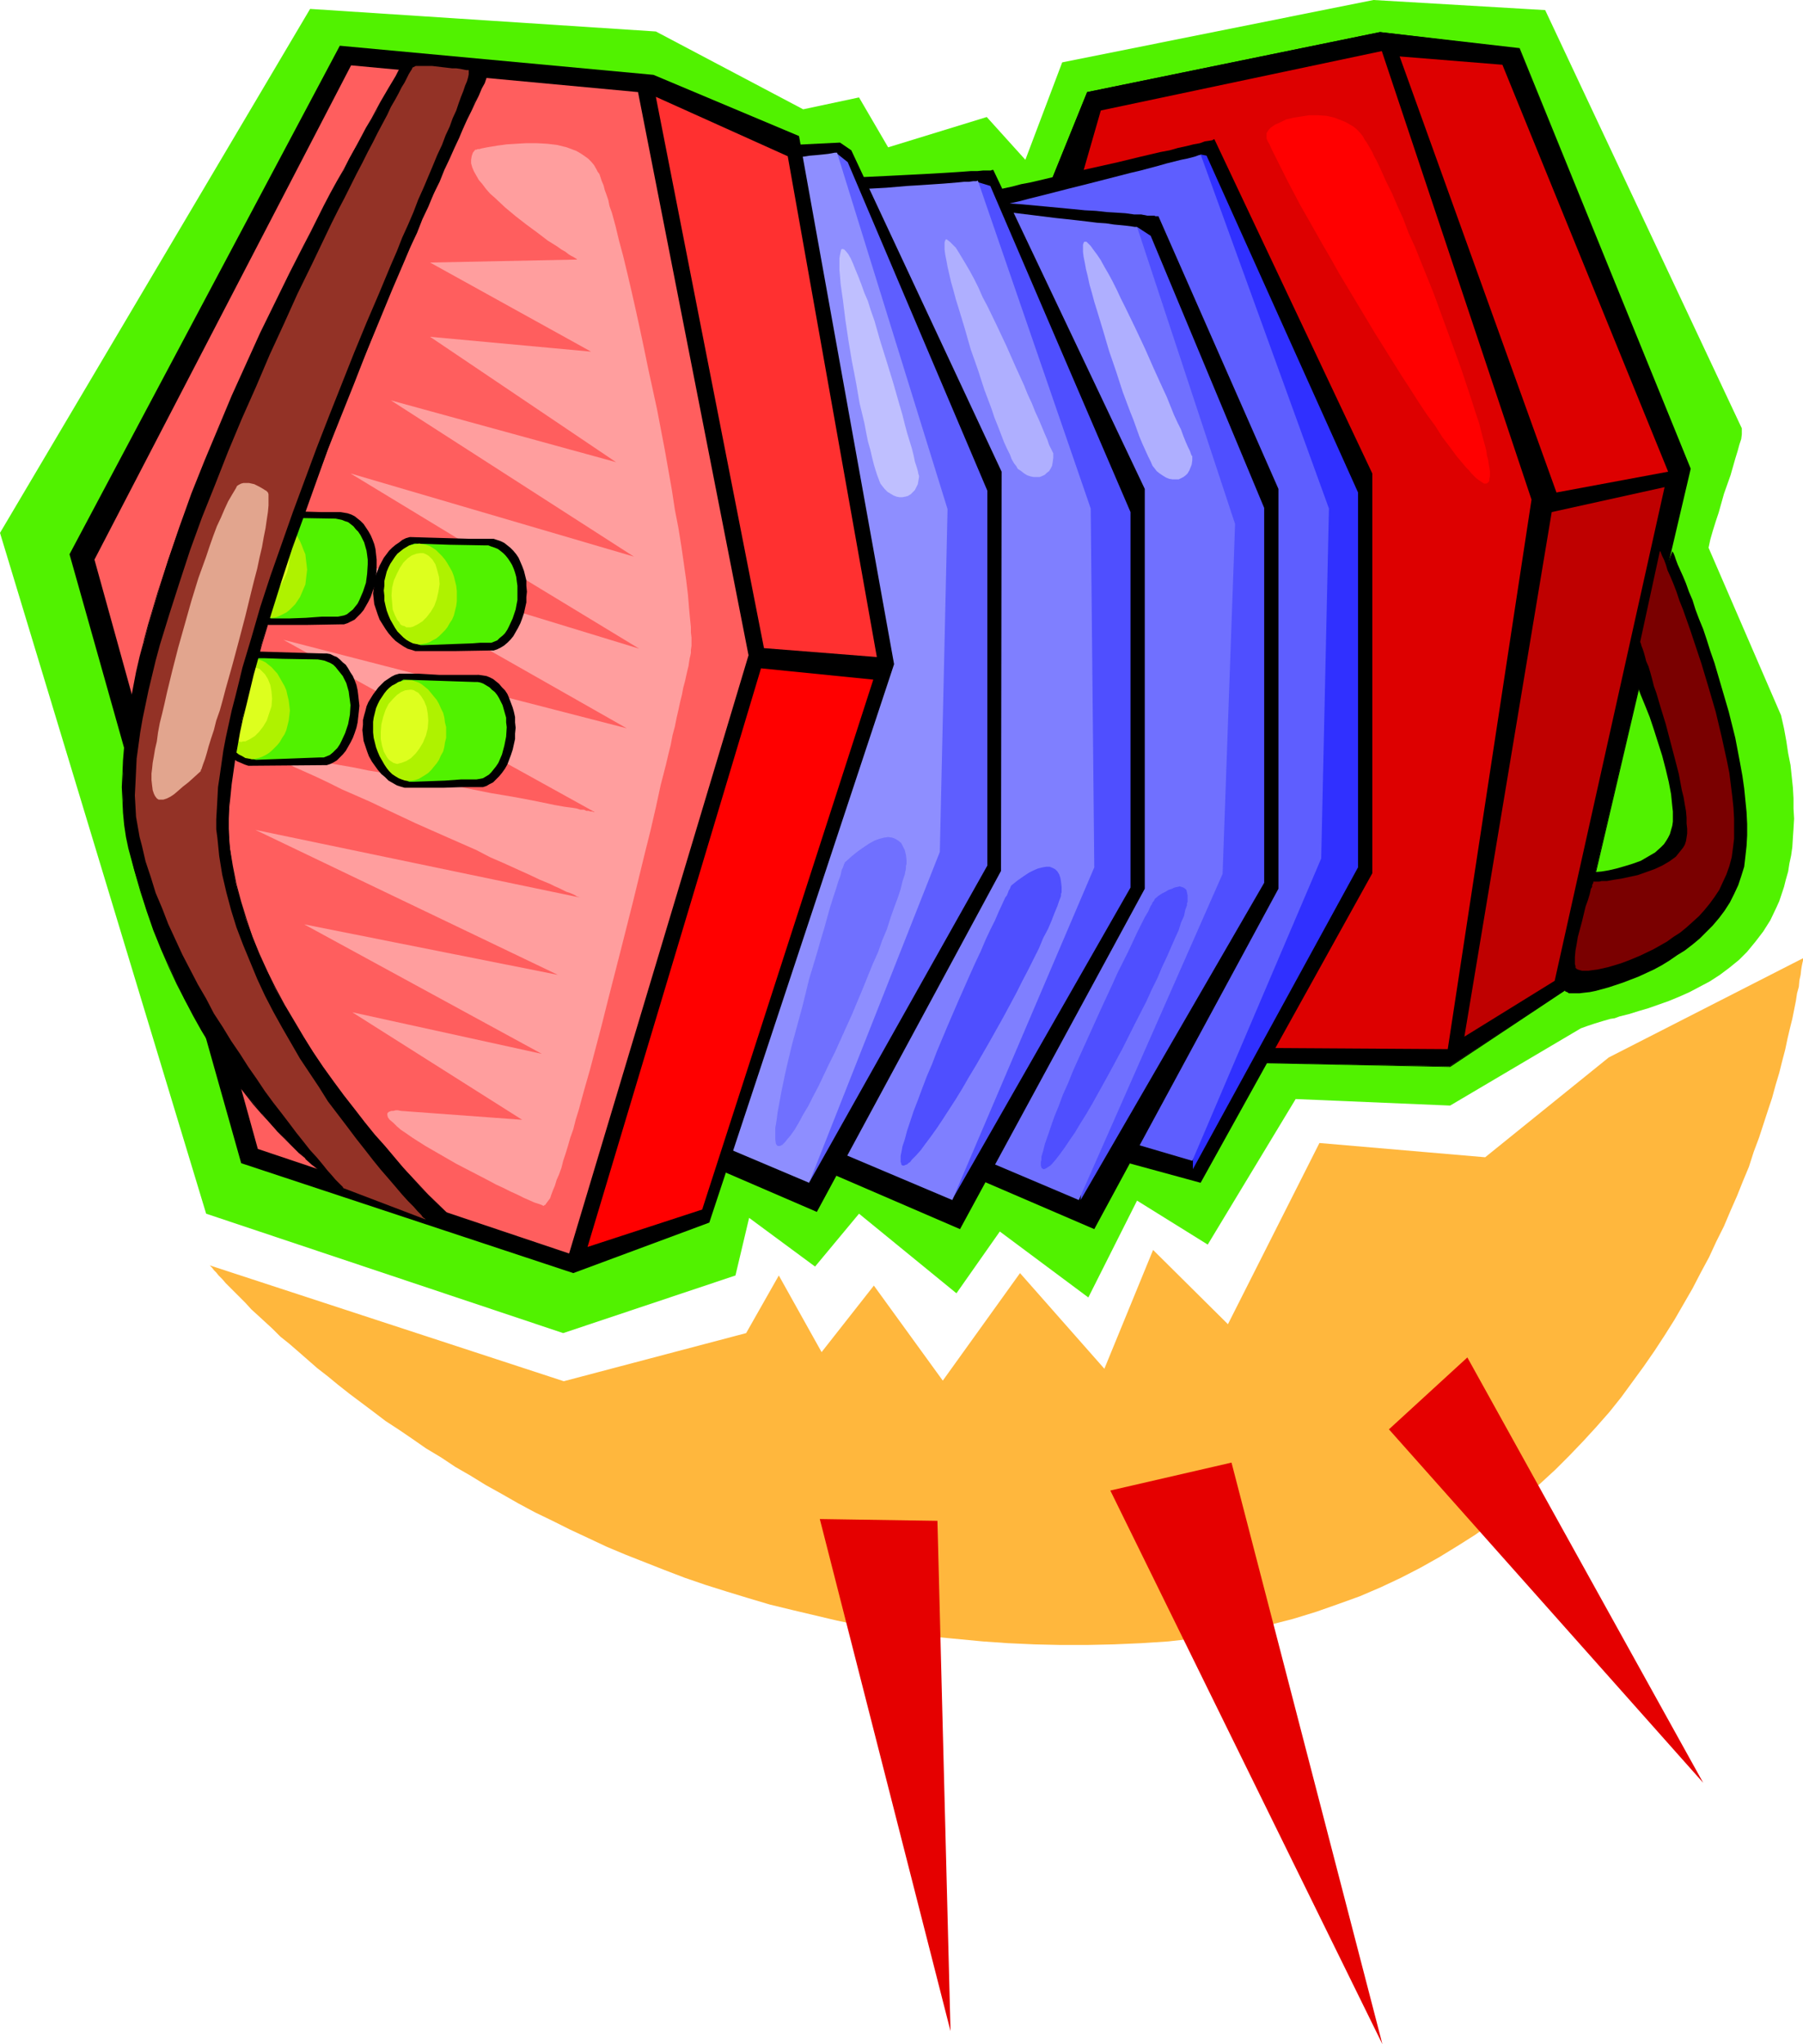 <?xml version="1.0" encoding="UTF-8" standalone="no"?>
<svg
   version="1.0"
   width="129.766mm"
   height="147.117mm"
   id="svg56"
   sodipodi:docname="Accordion 4.wmf"
   xmlns:inkscape="http://www.inkscape.org/namespaces/inkscape"
   xmlns:sodipodi="http://sodipodi.sourceforge.net/DTD/sodipodi-0.dtd"
   xmlns="http://www.w3.org/2000/svg"
   xmlns:svg="http://www.w3.org/2000/svg">
  <sodipodi:namedview
     id="namedview56"
     pagecolor="#ffffff"
     bordercolor="#000000"
     borderopacity="0.25"
     inkscape:showpageshadow="2"
     inkscape:pageopacity="0.0"
     inkscape:pagecheckerboard="0"
     inkscape:deskcolor="#d1d1d1"
     inkscape:document-units="mm" />
  <defs
     id="defs1">
    <pattern
       id="WMFhbasepattern"
       patternUnits="userSpaceOnUse"
       width="6"
       height="6"
       x="0"
       y="0" />
  </defs>
  <path
     style="fill:#51f200;fill-opacity:1;fill-rule:evenodd;stroke:none"
     d="M 84.355,2.424 0,144.947 56.075,330.13 l 97.121,32.48 46.864,-15.674 3.717,-15.674 17.938,13.25 11.958,-14.382 26.502,21.653 11.797,-16.805 24.078,17.937 13.251,-26.339 19.23,11.958 23.917,-39.59 42.016,1.778 35.552,-21.007 1.778,-0.646 1.939,-0.646 2.101,-0.646 2.262,-0.646 1.131,-0.162 1.293,-0.485 2.586,-0.646 2.586,-0.808 2.747,-0.808 2.747,-0.97 2.747,-0.97 2.747,-1.131 2.909,-1.293 2.747,-1.454 2.747,-1.454 2.747,-1.777 2.586,-1.939 2.586,-2.101 2.262,-2.262 2.262,-2.747 2.101,-2.747 1.939,-3.07 1.616,-3.393 0.808,-1.778 0.646,-1.939 0.646,-1.939 0.485,-1.939 0.646,-2.262 0.323,-2.101 0.485,-2.262 0.323,-2.262 0.162,-2.585 0.162,-2.424 0.162,-2.747 -0.162,-2.747 v -2.747 l -0.162,-2.909 -0.323,-3.07 -0.323,-3.07 -0.646,-3.232 -0.485,-3.232 -0.646,-3.555 -0.808,-3.555 -19.715,-45.569 0.485,-2.262 0.646,-2.262 0.808,-2.585 0.808,-2.424 1.454,-5.171 1.778,-5.009 0.646,-2.262 0.646,-2.262 0.646,-2.101 0.485,-1.778 0.485,-1.454 0.162,-1.293 v -0.485 -0.485 -0.323 -0.323 L 420.321,2.747 373.619,0 288.94,16.967 278.921,43.468 268.417,31.833 241.592,40.074 233.673,26.501 218.483,29.733 178.406,8.564 Z"
     id="path1" />
  <path
     style="fill:#000000;fill-opacity:1;fill-rule:evenodd;stroke:none"
     d="m 413.211,13.25 46.541,114.245 -33.128,141.23 -32.32,21.33 -88.072,-1.778 L 241.753,158.52 295.728,25.047 375.396,8.726 Z"
     id="path2" />
  <path
     style="fill:#000000;fill-opacity:1;fill-rule:evenodd;stroke:none"
     d="m 413.211,13.412 v 0 l 46.379,114.083 v 0 l -32.966,141.23 v -0.162 l -32.32,21.492 v 0 l -88.072,-1.939 v 0.162 L 241.915,158.359 v 0.162 L 295.889,25.208 h -0.162 l 79.669,-16.321 37.814,4.525 0.162,-0.323 -37.976,-4.363 -79.669,16.321 -54.136,133.474 64.478,129.919 88.395,1.778 32.32,-21.492 33.128,-141.23 -46.541,-114.406 z"
     id="path3" />
  <path
     style="fill:#dd0000;fill-opacity:1;fill-rule:evenodd;stroke:none"
     d="M 299.444,30.056 262.761,157.551 315.766,284.884 393.819,285.369 416.604,135.898 375.881,13.897 Z"
     id="path4" />
  <path
     style="fill:#000000;fill-opacity:1;fill-rule:evenodd;stroke:none"
     d="m 330.31,37.812 42.986,90.976 v 108.75 l -46.702,84.189 -62.701,-17.129 1.131,-251.435 v 0 l 0.162,-0.162 h 0.323 l 0.323,-0.162 0.808,-0.162 1.131,-0.162 1.616,-0.485 1.778,-0.323 1.939,-0.485 2.262,-0.485 2.424,-0.646 2.586,-0.485 2.747,-0.646 2.747,-0.646 5.979,-1.454 12.282,-2.747 5.979,-1.454 2.747,-0.646 2.747,-0.646 2.586,-0.485 2.262,-0.646 2.262,-0.485 1.939,-0.485 1.778,-0.323 1.293,-0.485 1.131,-0.162 0.97,-0.162 0.162,-0.162 h 0.162 z"
     id="path5" />
  <path
     style="fill:#3030ff;fill-opacity:1;fill-rule:evenodd;stroke:none"
     d="m 324.492,318.01 44.925,-82.088 V 133.959 l -41.208,-91.622 -1.616,-0.323 z"
     id="path6" />
  <path
     style="fill:#5e5eff;fill-opacity:1;fill-rule:evenodd;stroke:none"
     d="m 326.593,42.014 34.906,96.308 -2.101,95.177 -35.067,82.25 -67.064,-19.714 7.918,-238.185 v 0 l 0.162,-0.162 0.485,-0.162 0.808,-0.162 1.131,-0.323 1.454,-0.323 1.616,-0.485 1.939,-0.323 2.101,-0.646 2.262,-0.485 2.424,-0.646 2.586,-0.646 2.586,-0.646 5.656,-1.454 5.818,-1.454 5.656,-1.454 5.656,-1.454 2.747,-0.646 2.424,-0.646 2.424,-0.646 2.262,-0.646 1.939,-0.485 1.939,-0.485 1.616,-0.323 1.293,-0.323 1.131,-0.323 0.808,-0.323 h 0.323 z"
     id="path7" />
  <path
     style="fill:#000000;fill-opacity:1;fill-rule:evenodd;stroke:none"
     d="m 315.12,58.819 32.643,74.17 v 108.75 l -50.096,92.591 -59.307,-25.531 2.101,-256.444 v 0.162 h 0.162 0.323 0.323 0.485 0.646 l 1.293,0.162 1.778,0.162 1.939,0.162 2.424,0.162 2.424,0.323 2.747,0.162 2.909,0.323 3.232,0.162 3.232,0.323 6.787,0.646 6.949,0.485 6.949,0.646 6.787,0.646 3.232,0.323 3.07,0.162 2.909,0.323 2.747,0.162 2.424,0.162 2.262,0.323 h 1.939 l 1.616,0.323 h 1.293 0.646 l 0.323,0.162 h 0.323 0.323 z"
     id="path8" />
  <path
     style="fill:#4f4fff;fill-opacity:1;fill-rule:evenodd;stroke:none"
     d="m 293.95,326.413 49.934,-86.289 V 138.16 l -30.866,-74.008 -3.717,-2.424 z"
     id="path9" />
  <path
     style="fill:#7070ff;fill-opacity:1;fill-rule:evenodd;stroke:none"
     d="m 309.302,61.728 26.664,80.795 -3.394,95.177 -39.107,88.713 -61.731,-26.178 6.464,-246.587 h 0.162 0.323 0.323 l 0.97,0.162 1.293,0.162 1.616,0.162 1.939,0.323 2.262,0.162 2.262,0.323 2.586,0.323 2.909,0.323 2.909,0.323 3.07,0.323 6.464,0.646 6.787,0.808 6.626,0.808 6.464,0.808 3.07,0.323 2.909,0.323 2.747,0.323 2.586,0.323 2.424,0.162 2.101,0.323 1.778,0.162 1.616,0.162 1.293,0.162 0.97,0.162 h 0.323 0.162 z"
     id="path10" />
  <path
     style="fill:#000000;fill-opacity:1;fill-rule:evenodd;stroke:none"
     d="m 270.195,46.215 41.208,86.774 v 108.75 l -50.258,92.591 -59.146,-25.531 -2.909,-258.707 h 0.485 l 0.323,-0.162 h 0.97 l 1.293,-0.162 h 1.616 1.939 l 2.101,-0.162 2.424,-0.162 2.747,-0.162 2.747,-0.162 3.07,-0.162 3.07,-0.162 6.464,-0.323 6.626,-0.323 6.787,-0.323 6.302,-0.323 3.232,-0.162 2.909,-0.162 2.747,-0.162 2.586,-0.162 2.424,-0.162 2.101,-0.162 h 1.778 l 1.616,-0.162 h 1.293 0.808 l 0.323,-0.162 z"
     id="path11" />
  <path
     style="fill:#4f4fff;fill-opacity:1;fill-rule:evenodd;stroke:none"
     d="m 259.045,326.251 48.48,-84.835 V 139.291 L 269.387,50.578 265.67,49.447 Z"
     id="path12" />
  <path
     style="fill:#7f7fff;fill-opacity:1;fill-rule:evenodd;stroke:none"
     d="m 265.993,49.124 30.704,89.198 0.97,97.601 -38.622,90.491 -61.893,-26.178 6.626,-246.587 h 0.162 l 0.485,-0.162 h 0.808 1.131 l 1.454,-0.162 1.778,-0.162 h 1.939 l 2.101,-0.323 h 2.262 l 2.424,-0.323 2.747,-0.162 2.586,-0.162 5.656,-0.323 5.979,-0.485 5.818,-0.323 5.656,-0.485 2.747,-0.162 2.424,-0.162 2.424,-0.162 2.424,-0.162 1.939,-0.162 1.939,-0.162 1.616,-0.162 h 1.293 l 1.131,-0.162 h 0.808 z"
     id="path13" />
  <path
     style="fill:#000000;fill-opacity:1;fill-rule:evenodd;stroke:none"
     d="m 231.573,40.882 40.885,87.421 -0.162,108.589 -50.096,92.753 -59.146,-25.531 -3.555,-261.938 69.003,-3.393 z"
     id="path14" />
  <path
     style="fill:#5e5eff;fill-opacity:1;fill-rule:evenodd;stroke:none"
     d="M 220.261,321.404 268.579,235.438 V 133.474 l -37.976,-89.36 -3.232,-2.585 z"
     id="path15" />
  <path
     style="fill:#8e8eff;fill-opacity:1;fill-rule:evenodd;stroke:none"
     d="m 227.694,41.529 30.058,96.954 -2.101,93.238 -35.552,90.006 -61.893,-26.178 6.464,-246.587 h 0.323 l 0.485,-0.162 0.808,-0.162 h 1.131 l 1.454,-0.323 1.778,-0.162 1.939,-0.162 2.101,-0.323 2.262,-0.162 2.586,-0.323 2.586,-0.323 2.747,-0.323 5.818,-0.646 5.818,-0.646 5.979,-0.808 5.656,-0.646 2.747,-0.323 2.586,-0.323 2.424,-0.323 2.262,-0.162 2.101,-0.323 1.939,-0.162 1.616,-0.162 1.454,-0.162 0.97,-0.162 0.808,-0.162 h 0.485 z"
     id="path16" />
  <path
     style="fill:#000000;fill-opacity:1;fill-rule:evenodd;stroke:none"
     d="M 217.352,37.004 243.208,180.658 192.95,332.553 155.944,346.289 65.61,316.394 18.907,150.764 92.435,12.442 177.76,20.36 Z"
     id="path17" />
  <path
     style="fill:#ff5e5e;fill-opacity:1;fill-rule:evenodd;stroke:none"
     d="M 95.505,17.775 25.694,152.218 70.134,312.516 154.813,340.956 203.616,178.234 173.558,25.047 Z"
     id="path18" />
  <path
     style="fill:#ff3030;fill-opacity:1;fill-rule:evenodd;stroke:none"
     d="M 178.406,26.339 207.817,176.295 238.521,178.719 214.281,42.498 Z"
     id="path19" />
  <path
     style="fill:#dd0000;fill-opacity:1;fill-rule:evenodd;stroke:none"
     d="M 380.729,15.351 423.392,133.959 453.772,128.303 408.686,17.613 Z"
     id="path20" />
  <path
     style="fill:#ff0000;fill-opacity:1;fill-rule:evenodd;stroke:none"
     d="m 207.009,181.789 -47.187,157.389 31.189,-10.18 46.541,-144.139 z"
     id="path21" />
  <path
     style="fill:#bf0000;fill-opacity:1;fill-rule:evenodd;stroke:none"
     d="m 422.099,139.291 -23.755,142.685 24.563,-15.19 29.896,-134.282 z"
     id="path22" />
  <path
     style="fill:#ff9e9e;fill-opacity:1;fill-rule:evenodd;stroke:none"
     d="m 129.28,40.721 v 0 h 0.323 l 0.323,-0.162 h 0.485 l 0.485,-0.162 0.808,-0.162 0.808,-0.162 0.97,-0.162 1.939,-0.323 2.424,-0.323 2.586,-0.162 2.747,-0.162 h 2.747 l 2.909,0.162 2.747,0.323 2.586,0.646 1.293,0.485 1.293,0.485 1.131,0.646 0.97,0.646 1.131,0.808 0.808,0.808 0.808,0.97 0.646,1.131 0.323,0.646 0.485,0.646 0.323,0.97 0.323,0.97 0.485,1.131 0.323,1.293 0.485,1.293 0.485,1.454 0.323,1.616 0.646,1.777 0.485,1.777 0.485,1.777 0.97,4.04 1.131,4.201 1.131,4.686 1.131,4.848 1.131,5.009 1.131,5.171 1.131,5.332 1.131,5.494 2.424,11.15 2.101,10.988 0.97,5.494 0.97,5.494 0.808,5.332 0.97,5.009 0.808,5.009 0.646,4.525 0.646,4.525 0.485,4.04 0.162,1.939 0.162,1.939 0.162,1.777 0.162,1.616 0.162,1.616 v 1.454 l 0.162,1.293 v 2.262 l -0.162,1.131 v 0.808 l -0.162,0.808 -0.162,0.646 -0.162,0.97 -0.162,1.131 -0.323,1.293 -0.323,1.454 -0.323,1.454 -0.485,1.778 -0.323,1.777 -0.485,1.939 -0.485,2.262 -0.485,2.101 -0.485,2.424 -0.646,2.424 -0.485,2.585 -0.646,2.585 -0.646,2.747 -1.454,5.656 -1.293,5.979 -1.454,6.302 -1.616,6.464 -1.616,6.625 -1.616,6.625 -3.394,13.412 -3.394,13.25 -1.616,6.464 -1.616,6.14 -1.616,6.14 -1.616,5.656 -1.454,5.332 -0.808,2.585 -0.646,2.585 -0.808,2.262 -0.646,2.262 -0.646,2.101 -0.646,1.939 -0.485,1.939 -0.646,1.778 -0.646,1.454 -0.485,1.616 -0.485,1.131 -0.485,1.293 -0.323,0.97 -0.485,0.646 -0.485,0.646 -0.323,0.485 -0.323,0.162 -0.162,0.162 -0.646,-0.323 -0.97,-0.323 -0.97,-0.323 -1.454,-0.646 -1.454,-0.646 -1.616,-0.808 -1.778,-0.808 -1.939,-0.97 -2.101,-0.97 -2.101,-1.131 -4.363,-2.262 -4.363,-2.262 -4.202,-2.424 -4.202,-2.424 -1.778,-1.131 -1.778,-1.131 -1.616,-1.131 -1.454,-0.97 -1.131,-0.97 -0.97,-0.97 -0.97,-0.808 -0.485,-0.646 -0.162,-0.646 v -0.485 l 0.323,-0.323 0.323,-0.162 0.485,-0.162 h 0.485 l 0.646,-0.162 h 0.646 l 0.808,0.162 32.966,2.424 -46.218,-29.248 51.55,11.311 -64.64,-35.227 69.003,13.735 -82.254,-39.428 88.395,18.421 v 0 h -0.162 l -0.323,-0.162 -0.485,-0.162 -0.485,-0.323 -0.646,-0.323 -0.808,-0.323 -0.97,-0.323 -0.97,-0.485 -0.97,-0.485 -1.131,-0.485 -1.293,-0.646 -2.747,-1.131 -3.07,-1.454 -3.232,-1.454 -3.555,-1.616 -3.717,-1.616 -3.717,-1.939 -4.04,-1.778 -4.04,-1.777 -8.403,-3.717 -8.242,-3.878 -4.04,-1.939 -4.04,-1.778 -3.717,-1.616 -3.555,-1.778 -3.394,-1.616 -3.232,-1.454 -2.909,-1.293 -1.293,-0.646 -1.293,-0.485 -1.131,-0.646 -1.131,-0.485 -0.97,-0.485 -0.97,-0.323 -0.646,-0.485 -0.808,-0.323 -0.485,-0.323 -0.485,-0.162 -0.323,-0.162 -0.162,-0.162 h -0.162 v 0 h 0.323 l 0.323,0.162 h 0.323 l 0.485,0.162 1.454,0.162 0.808,0.162 0.97,0.162 1.131,0.162 1.131,0.323 2.586,0.485 2.747,0.485 3.07,0.646 3.394,0.646 3.717,0.646 3.717,0.646 3.878,0.808 4.04,0.646 4.202,0.808 8.403,1.616 8.565,1.454 4.04,0.808 4.04,0.808 3.878,0.646 3.717,0.646 3.394,0.646 3.232,0.646 3.07,0.646 2.747,0.485 2.424,0.323 0.97,0.162 0.97,0.323 h 0.97 l 0.646,0.323 h 0.646 l 0.485,0.162 h 0.485 l 0.323,0.162 h 0.162 0.162 l -84.678,-46.861 93.405,24.077 -86.456,-49.124 89.849,27.47 -78.538,-47.669 77.083,22.623 -66.094,-42.498 61.246,16.805 -50.581,-34.096 43.794,4.04 -43.794,-24.239 39.915,-0.808 v -0.162 l -0.323,-0.162 -0.485,-0.323 -0.646,-0.323 -0.808,-0.485 -0.808,-0.646 -1.131,-0.646 -1.131,-0.808 -1.293,-0.808 -1.293,-0.808 -2.747,-2.101 -3.07,-2.262 -2.909,-2.262 -2.909,-2.424 -2.747,-2.585 -1.293,-1.131 -1.131,-1.293 -0.97,-1.293 -0.97,-1.131 -0.646,-1.131 -0.646,-1.131 -0.485,-1.131 -0.323,-1.131 v -0.97 l 0.162,-0.97 0.323,-0.97 z"
     id="path23" />
  <path
     style="fill:#7070ff;fill-opacity:1;fill-rule:evenodd;stroke:none"
     d="m 229.957,234.468 h -0.162 v 0.323 l -0.162,0.162 -0.162,0.485 -0.162,0.485 -0.323,0.646 -0.162,0.646 -0.162,0.808 -0.646,1.778 -0.646,2.101 -0.808,2.424 -0.808,2.585 -0.808,2.909 -0.808,2.909 -0.97,3.232 -0.97,3.393 -2.101,6.948 -1.778,7.272 -1.939,7.11 -0.97,3.555 -0.808,3.393 -0.808,3.393 -0.646,3.07 -0.646,3.07 -0.485,2.747 -0.485,2.585 -0.323,2.424 -0.323,1.939 v 1.778 0.646 0.646 l 0.162,1.131 0.162,0.323 0.162,0.162 0.162,0.162 h 0.323 0.323 l 0.323,-0.162 0.323,-0.162 0.485,-0.485 0.323,-0.323 0.485,-0.646 0.97,-1.131 1.131,-1.616 1.131,-1.939 1.131,-2.101 1.454,-2.424 1.293,-2.585 1.454,-2.747 1.454,-3.07 1.454,-3.07 1.616,-3.232 1.454,-3.232 3.07,-6.787 2.909,-6.948 2.747,-6.787 1.454,-3.232 1.131,-3.232 1.293,-3.07 0.97,-3.07 0.97,-2.747 0.97,-2.585 0.808,-2.424 0.485,-2.101 0.646,-1.939 0.323,-1.616 v -0.646 l 0.162,-0.646 v -0.485 -0.485 l -0.162,-1.454 -0.323,-1.293 -0.485,-0.97 -0.485,-0.97 -0.808,-0.646 -0.808,-0.485 -0.808,-0.323 -1.131,-0.162 -1.131,0.162 -1.293,0.323 -1.293,0.485 -1.454,0.808 -1.454,0.97 -1.616,1.131 -1.616,1.293 z"
     id="path24" />
  <path
     style="fill:#4f4fff;fill-opacity:1;fill-rule:evenodd;stroke:none"
     d="m 275.204,240.77 v 0 l -0.162,0.162 -0.162,0.323 -0.162,0.485 -0.323,0.485 -0.162,0.485 -0.323,0.808 -0.485,0.646 -0.808,1.777 -0.97,2.101 -0.97,2.262 -1.293,2.585 -1.293,2.747 -1.293,3.07 -1.454,3.07 -1.454,3.232 -3.07,6.948 -3.07,7.11 -2.909,6.948 -1.293,3.393 -1.454,3.393 -1.293,3.393 -1.131,3.07 -1.131,2.909 -0.97,2.909 -0.808,2.424 -0.646,2.424 -0.646,1.939 -0.162,0.97 -0.162,0.808 -0.162,0.808 v 0.646 0.97 l 0.162,0.323 v 0.323 l 0.323,0.323 h 0.162 0.323 l 0.323,-0.162 0.485,-0.162 0.323,-0.323 0.485,-0.323 0.485,-0.646 1.131,-1.131 1.293,-1.454 1.293,-1.777 1.454,-1.939 1.616,-2.262 1.616,-2.424 1.778,-2.747 1.778,-2.747 1.778,-2.909 1.778,-3.07 1.939,-3.232 3.717,-6.464 3.717,-6.625 3.555,-6.625 1.616,-3.232 1.616,-3.07 1.454,-2.909 1.454,-2.909 1.131,-2.747 1.293,-2.424 0.97,-2.262 0.808,-2.101 0.808,-1.939 0.485,-1.454 0.323,-0.808 0.162,-0.485 v -0.485 l 0.162,-0.485 v -1.454 l -0.162,-1.454 -0.162,-0.97 -0.323,-0.97 -0.485,-0.808 -0.646,-0.646 -0.646,-0.323 -0.808,-0.323 h -0.97 l -0.97,0.162 -1.293,0.323 -1.131,0.485 -1.293,0.646 -1.454,0.97 -1.616,1.131 z"
     id="path25" />
  <path
     style="fill:#4f4fff;fill-opacity:1;fill-rule:evenodd;stroke:none"
     d="m 314.15,244.487 v 0 l -0.162,0.323 -0.162,0.323 -0.323,0.323 -0.162,0.485 -0.323,0.485 -0.323,0.646 -0.323,0.808 -0.97,1.616 -0.97,1.939 -1.131,2.262 -1.131,2.424 -1.293,2.747 -1.454,2.909 -1.454,2.909 -1.454,3.232 -3.07,6.625 -3.07,6.787 -3.07,6.787 -1.454,3.232 -1.293,3.232 -1.454,3.232 -1.131,3.07 -1.131,2.747 -0.97,2.747 -0.808,2.424 -0.808,2.262 -0.485,1.939 -0.485,1.616 v 0.808 l -0.162,0.646 v 0.485 0.485 l 0.162,0.485 v 0.162 l 0.323,0.162 0.162,0.162 h 0.323 l 0.323,-0.162 0.323,-0.162 0.485,-0.323 0.485,-0.323 0.485,-0.485 0.97,-1.131 1.131,-1.454 1.293,-1.778 1.293,-1.939 1.454,-2.101 1.454,-2.424 1.616,-2.585 1.616,-2.747 1.616,-2.909 1.616,-2.909 1.778,-3.232 3.394,-6.302 3.232,-6.464 3.232,-6.302 1.454,-3.232 1.454,-2.909 1.293,-3.07 1.293,-2.747 1.131,-2.585 1.131,-2.585 0.97,-2.101 0.646,-2.101 0.808,-1.777 0.323,-1.616 0.485,-1.293 v -0.485 l 0.162,-0.485 v -0.97 -0.808 l -0.162,-0.808 -0.162,-0.646 -0.323,-0.323 -0.485,-0.323 -0.485,-0.162 -0.485,-0.162 -0.646,0.162 -0.808,0.162 -0.646,0.323 -0.97,0.323 -0.808,0.485 -0.97,0.485 -0.97,0.646 z"
     id="path26" />
  <path
     style="fill:#bfbfff;fill-opacity:1;fill-rule:evenodd;stroke:none"
     d="m 229.149,67.706 -0.323,0.162 -0.162,0.646 -0.162,0.808 -0.162,0.97 v 1.454 1.616 l 0.162,1.777 0.162,2.101 0.323,2.262 0.323,2.262 0.323,2.585 0.323,2.585 0.808,5.494 0.97,5.817 1.131,5.817 0.97,5.656 1.293,5.332 0.485,2.585 0.485,2.424 0.646,2.262 0.485,2.101 0.485,1.939 0.485,1.616 0.485,1.454 0.485,1.293 0.323,0.808 0.485,0.646 0.646,0.808 0.808,0.808 0.808,0.485 0.808,0.485 0.808,0.323 0.808,0.162 h 0.808 l 0.808,-0.162 0.646,-0.162 0.808,-0.485 0.485,-0.485 0.646,-0.646 0.323,-0.646 0.485,-0.97 0.162,-0.97 0.162,-0.97 v -0.162 -0.162 l -0.162,-0.485 -0.162,-0.808 -0.323,-1.131 -0.485,-1.454 -0.323,-1.616 -0.485,-1.939 -0.646,-2.101 -0.646,-2.101 -0.646,-2.424 -0.646,-2.585 -0.808,-2.747 -1.616,-5.656 -1.778,-5.817 -1.778,-5.656 -1.616,-5.656 -0.97,-2.747 -0.808,-2.585 -0.97,-2.262 -0.808,-2.262 -0.808,-2.101 -0.808,-1.939 -0.646,-1.616 -0.646,-1.454 -0.646,-1.131 -0.646,-0.808 -0.485,-0.485 z"
     id="path27" />
  <path
     style="fill:#afafff;fill-opacity:1;fill-rule:evenodd;stroke:none"
     d="m 257.267,65.121 -0.162,0.323 -0.162,0.485 v 0.808 1.131 l 0.162,1.293 0.323,1.616 0.323,1.777 0.485,2.101 0.485,2.101 0.646,2.262 0.646,2.424 0.808,2.585 1.616,5.332 1.616,5.656 1.939,5.494 1.778,5.494 1.939,5.171 0.808,2.424 0.97,2.424 0.808,2.101 0.808,2.101 0.808,1.777 0.808,1.616 0.485,1.293 0.646,1.131 0.646,0.808 0.323,0.646 0.97,0.646 0.808,0.646 0.808,0.485 0.97,0.323 0.808,0.162 h 0.808 0.808 l 0.808,-0.323 0.646,-0.323 0.485,-0.485 0.646,-0.485 0.485,-0.808 0.323,-0.646 0.162,-0.97 0.162,-1.131 v -0.97 -0.162 -0.162 l -0.162,-0.323 -0.485,-0.97 -0.485,-0.97 -0.485,-1.454 -0.646,-1.454 -0.808,-1.939 -0.808,-1.939 -0.97,-2.101 -0.97,-2.424 -1.131,-2.424 -0.97,-2.424 -2.424,-5.332 -2.424,-5.494 -2.586,-5.494 -2.586,-5.332 -1.293,-2.424 -1.131,-2.585 -1.131,-2.262 -1.131,-2.101 -1.131,-1.939 -0.97,-1.616 -0.97,-1.616 -0.808,-1.293 -0.97,-0.97 -0.646,-0.646 -0.646,-0.485 -0.162,-0.162 z"
     id="path28" />
  <path
     style="fill:#afafff;fill-opacity:1;fill-rule:evenodd;stroke:none"
     d="m 294.92,65.767 -0.162,0.323 -0.162,0.485 v 0.808 1.131 l 0.162,1.293 0.323,1.616 0.323,1.777 0.485,1.939 0.485,2.262 0.646,2.262 0.646,2.424 0.808,2.585 1.616,5.332 1.616,5.494 1.939,5.656 1.778,5.494 1.939,5.171 0.97,2.424 0.808,2.262 0.808,2.262 0.808,1.939 0.808,1.778 0.808,1.777 0.646,1.293 0.485,1.131 0.646,0.808 0.485,0.646 0.808,0.646 0.97,0.646 0.808,0.485 0.808,0.323 0.97,0.162 h 0.808 0.808 l 0.646,-0.323 0.646,-0.323 0.646,-0.485 0.485,-0.485 0.485,-0.808 0.323,-0.808 0.323,-0.808 0.162,-1.131 v -0.97 -0.162 l -0.162,-0.162 -0.162,-0.323 -0.323,-0.97 -0.485,-0.97 -0.646,-1.454 -0.646,-1.616 -0.646,-1.778 -0.97,-1.939 -0.97,-2.101 -0.97,-2.424 -0.97,-2.424 -1.131,-2.424 -2.424,-5.332 -2.424,-5.494 -2.586,-5.494 -2.586,-5.332 -1.293,-2.585 -1.131,-2.424 -1.131,-2.262 -1.131,-2.101 -1.131,-1.939 -0.97,-1.777 -0.97,-1.454 -0.97,-1.293 -0.808,-1.131 -0.646,-0.646 -0.485,-0.485 h -0.323 z"
     id="path29" />
  <path
     style="fill:#000000;fill-opacity:1;fill-rule:evenodd;stroke:none"
     d="m 92.597,139.291 0.97,0.162 0.97,0.162 0.97,0.323 0.97,0.485 0.808,0.646 0.808,0.646 0.808,0.808 0.646,0.97 0.646,0.97 0.646,1.131 0.485,1.131 0.485,1.293 0.323,1.293 0.162,1.454 0.162,1.454 v 1.454 1.454 l -0.162,1.454 -0.162,1.616 -0.323,1.454 -0.485,1.293 -0.485,1.454 -0.646,1.293 -0.646,1.131 -0.646,1.131 -0.808,0.97 -0.808,0.808 -0.808,0.808 -0.97,0.485 -0.97,0.485 -0.97,0.323 h -0.97 l -9.534,0.162 h -9.858 l -0.97,-0.162 -0.97,-0.162 -1.131,-0.485 -0.97,-0.646 -1.131,-0.646 -0.97,-0.808 -1.131,-0.97 -0.97,-0.97 -0.808,-1.131 -0.808,-1.293 -0.646,-1.293 -0.646,-1.454 -0.485,-1.293 -0.485,-1.454 -0.162,-1.454 -0.162,-1.616 0.162,-1.293 0.162,-1.293 0.162,-1.293 0.323,-1.293 0.97,-2.262 1.131,-2.101 1.454,-1.939 0.808,-0.808 0.97,-0.808 0.808,-0.646 0.97,-0.646 0.97,-0.485 1.131,-0.485 10.989,0.323 5.494,0.162 z"
     id="path30" />
  <path
     style="fill:#000000;fill-opacity:1;fill-rule:evenodd;stroke:none"
     d="M 87.91,177.75 H 88.88 l 0.97,0.162 0.97,0.485 0.808,0.323 0.808,0.646 0.808,0.808 0.808,0.646 0.646,0.97 0.646,1.131 0.646,0.97 0.485,1.131 0.485,1.293 0.323,1.454 0.162,1.293 0.162,1.454 0.162,1.454 -0.162,1.616 -0.162,1.454 -0.162,1.454 -0.323,1.454 -0.485,1.454 -0.485,1.293 -0.646,1.293 -0.646,1.131 -0.646,1.131 -0.808,0.97 -0.808,0.808 -0.808,0.808 -0.808,0.485 -0.97,0.485 -0.97,0.323 h -0.97 l -19.392,0.162 h -0.97 l -0.97,-0.323 -1.131,-0.485 -1.131,-0.485 -0.97,-0.808 -1.131,-0.808 -0.97,-0.97 -0.97,-0.97 -0.808,-1.131 -0.808,-1.293 -0.808,-1.293 -0.485,-1.293 -0.646,-1.454 -0.323,-1.454 -0.323,-1.454 v -1.454 -1.454 l 0.162,-1.293 0.323,-1.293 0.323,-1.131 0.323,-1.293 0.485,-1.131 1.293,-2.101 1.454,-1.939 0.808,-0.808 0.808,-0.808 0.97,-0.646 0.97,-0.646 0.97,-0.485 0.97,-0.485 5.494,0.162 5.494,0.162 5.494,0.162 z"
     id="path31" />
  <path
     style="fill:#000000;fill-opacity:1;fill-rule:evenodd;stroke:none"
     d="m 130.249,183.567 1.131,0.162 0.97,0.162 0.808,0.323 0.97,0.485 0.808,0.646 0.808,0.646 0.808,0.97 0.808,0.808 0.646,0.97 0.485,1.131 0.485,1.293 0.485,1.293 0.323,1.131 0.323,1.454 v 1.454 l 0.162,1.454 -0.162,1.616 v 1.454 l -0.323,1.454 -0.323,1.454 -0.485,1.454 -0.485,1.293 -0.485,1.293 -0.646,1.131 -0.808,1.131 -0.808,0.97 -0.808,0.808 -0.808,0.808 -0.97,0.485 -0.808,0.485 -0.97,0.323 h -1.131 -4.686 l -4.848,0.162 h -9.696 -0.97 l -1.131,-0.323 -0.97,-0.323 -1.131,-0.646 -1.131,-0.646 -0.97,-0.97 -0.97,-0.808 -0.97,-1.131 -0.808,-1.131 -0.808,-1.131 -0.808,-1.454 -0.485,-1.293 -0.485,-1.454 -0.485,-1.454 -0.162,-1.454 -0.162,-1.454 0.162,-1.454 v -1.293 l 0.323,-1.293 0.323,-1.131 0.323,-1.293 0.485,-1.131 1.293,-2.101 1.454,-1.939 0.808,-0.808 0.808,-0.808 0.97,-0.646 0.97,-0.646 0.97,-0.485 1.131,-0.323 h 5.333 l 5.494,0.323 h 5.494 z"
     id="path32" />
  <path
     style="fill:#000000;fill-opacity:1;fill-rule:evenodd;stroke:none"
     d="m 133.32,146.563 h 0.97 l 0.97,0.323 0.97,0.323 0.97,0.485 0.808,0.646 0.808,0.646 0.808,0.808 0.808,0.97 0.646,0.97 0.485,1.131 0.485,1.131 0.485,1.293 0.323,1.293 0.323,1.293 v 1.454 l 0.162,1.616 -0.162,1.454 v 1.454 l -0.323,1.454 -0.323,1.454 -0.485,1.454 -0.485,1.293 -0.646,1.293 -0.646,1.131 -0.646,1.131 -0.808,0.97 -0.808,0.808 -0.97,0.808 -0.808,0.485 -0.97,0.485 -0.97,0.323 h -0.97 l -9.534,0.162 h -9.696 -1.131 l -0.97,-0.323 -1.131,-0.323 -1.131,-0.646 -0.97,-0.646 -1.131,-0.808 -0.97,-0.97 -0.97,-1.131 -0.808,-1.131 -1.616,-2.585 -0.485,-1.293 -0.485,-1.454 -0.485,-1.454 -0.162,-1.454 -0.162,-1.454 0.162,-1.293 0.162,-1.293 0.162,-1.293 0.323,-1.293 0.97,-2.424 1.131,-2.101 1.454,-1.939 0.808,-0.808 0.97,-0.808 0.97,-0.646 0.808,-0.646 0.97,-0.485 1.131,-0.323 5.333,0.162 5.656,0.162 5.494,0.162 z"
     id="path33" />
  <path
     style="fill:#51f200;fill-opacity:1;fill-rule:evenodd;stroke:none"
     d="m 91.304,141.069 0.808,0.162 0.808,0.162 0.808,0.323 0.97,0.323 0.646,0.485 0.808,0.646 0.646,0.808 0.646,0.646 0.646,0.97 0.485,0.97 0.485,0.97 0.323,1.131 0.323,1.131 0.162,1.131 0.162,1.293 v 1.293 l -0.162,2.585 -0.323,2.424 -0.808,2.424 -0.97,2.262 -0.485,0.97 -0.646,0.808 -0.646,0.808 -0.808,0.646 -0.808,0.646 -0.808,0.323 -0.808,0.162 -0.808,0.162 h -4.363 l -4.363,0.323 -4.363,0.162 h -4.363 -0.808 l -0.97,-0.323 -0.808,-0.323 -0.97,-0.485 -0.808,-0.646 -0.808,-0.646 -0.808,-0.808 -0.646,-0.97 -0.808,-0.97 -0.485,-1.131 -0.646,-1.131 -0.323,-1.131 -0.323,-1.131 -0.323,-1.293 -0.162,-1.293 -0.162,-1.293 0.162,-2.262 0.323,-2.262 0.646,-2.262 0.808,-1.939 0.97,-1.777 0.485,-0.808 0.808,-0.646 0.646,-0.646 0.808,-0.646 0.808,-0.323 0.97,-0.485 9.534,0.323 z"
     id="path34" />
  <path
     style="fill:#51f200;fill-opacity:1;fill-rule:evenodd;stroke:none"
     d="m 86.456,179.366 0.97,0.162 0.808,0.162 0.808,0.323 0.808,0.323 0.808,0.485 0.646,0.646 0.646,0.808 0.646,0.808 0.646,0.808 0.485,0.97 0.485,0.97 0.323,1.131 0.323,1.131 0.162,1.293 0.162,1.131 0.162,1.293 -0.162,2.585 -0.485,2.585 -0.808,2.424 -0.97,2.101 -0.485,0.97 -0.646,0.97 -0.646,0.646 -0.646,0.646 -0.808,0.646 -0.808,0.323 -0.808,0.323 h -0.97 l -4.363,0.162 -4.202,0.162 -4.525,0.162 -4.363,0.162 -0.808,-0.162 -0.97,-0.162 -0.808,-0.323 -0.808,-0.485 -0.97,-0.646 -0.808,-0.808 -0.646,-0.808 -0.808,-0.808 -0.646,-1.131 -0.646,-0.97 -0.485,-1.131 -0.485,-1.293 -0.323,-1.131 -0.323,-1.293 v -1.293 l -0.162,-1.293 0.162,-2.262 0.323,-2.262 0.646,-2.101 0.646,-2.101 1.131,-1.777 0.485,-0.646 0.646,-0.808 0.808,-0.646 0.808,-0.485 0.808,-0.485 0.808,-0.323 h 4.848 l 4.848,0.162 z"
     id="path35" />
  <path
     style="fill:#51f200;fill-opacity:1;fill-rule:evenodd;stroke:none"
     d="m 128.957,185.506 h 0.97 l 0.808,0.162 0.808,0.323 0.808,0.485 0.808,0.485 0.646,0.646 0.808,0.646 0.646,0.808 0.485,0.808 0.485,0.97 0.485,0.97 0.323,1.131 0.323,1.131 0.323,1.131 v 1.293 l 0.162,1.293 -0.162,2.585 -0.485,2.424 -0.646,2.424 -0.97,2.262 -0.646,0.97 -0.646,0.808 -0.646,0.808 -0.646,0.646 -0.808,0.485 -0.808,0.485 -0.808,0.162 -0.97,0.162 h -2.101 -2.101 l -4.363,0.323 -4.363,0.162 -4.363,0.162 h -0.97 l -0.808,-0.323 -0.97,-0.323 -0.808,-0.485 -0.808,-0.646 -0.808,-0.646 -0.808,-0.97 -1.454,-1.778 -0.485,-1.131 -0.485,-1.131 -0.485,-1.131 -0.323,-1.293 -0.323,-1.293 -0.162,-1.293 v -1.293 l 0.162,-2.262 0.162,-2.262 0.646,-2.101 0.808,-1.939 0.97,-1.939 0.646,-0.808 0.646,-0.646 0.646,-0.646 0.808,-0.646 0.808,-0.323 0.808,-0.485 9.696,0.323 4.686,0.162 z"
     id="path36" />
  <path
     style="fill:#51f200;fill-opacity:1;fill-rule:evenodd;stroke:none"
     d="m 131.865,148.34 h 0.97 l 0.808,0.323 0.97,0.323 0.808,0.323 0.646,0.485 0.808,0.646 0.646,0.646 0.646,0.808 0.646,0.97 0.485,0.808 0.485,1.131 0.323,0.97 0.323,1.131 0.162,1.293 0.162,1.131 v 1.293 2.585 l -0.485,2.585 -0.808,2.424 -0.97,2.101 -0.485,0.97 -0.646,0.97 -0.646,0.646 -0.808,0.646 -0.646,0.646 -0.808,0.323 -0.808,0.323 h -0.97 -2.101 l -2.101,0.162 -4.525,0.162 -4.363,0.162 -4.363,0.162 h -0.808 l -0.97,-0.323 -0.808,-0.323 -0.97,-0.485 -0.808,-0.646 -0.808,-0.646 -0.808,-0.808 -0.646,-0.97 -0.646,-0.97 -0.646,-1.131 -0.485,-1.131 -0.485,-1.131 -0.323,-1.293 -0.323,-1.293 -0.162,-1.293 v -1.293 l 0.162,-2.262 0.323,-2.262 0.485,-2.101 0.808,-1.939 0.97,-1.778 0.646,-0.97 0.646,-0.646 0.808,-0.646 0.646,-0.485 0.808,-0.485 0.97,-0.323 9.534,0.323 z"
     id="path37" />
  <path
     style="fill:#aff200;fill-opacity:1;fill-rule:evenodd;stroke:none"
     d="m 73.205,140.745 0.97,0.162 0.97,0.162 0.808,0.323 0.97,0.485 0.97,0.646 0.808,0.808 0.808,0.808 0.808,0.808 0.646,1.131 0.646,1.131 0.485,1.131 0.485,1.293 0.485,1.131 0.162,1.454 0.162,1.293 0.162,1.454 -0.162,1.293 -0.162,1.454 -0.162,1.293 -0.485,1.131 -0.485,1.131 -0.485,1.131 -0.646,0.97 -0.646,0.97 -0.808,0.808 -0.808,0.808 -0.808,0.646 -0.97,0.485 -0.97,0.485 -0.808,0.323 -0.97,0.162 h -0.97 -0.808 l -0.97,-0.323 -0.808,-0.323 -0.808,-0.485 -0.808,-0.646 -0.808,-0.808 -0.808,-0.808 -0.646,-0.97 -0.646,-1.131 -0.485,-1.131 -0.646,-1.293 -0.323,-1.131 -0.485,-1.454 -0.162,-1.293 -0.162,-1.454 v -1.293 -1.454 l 0.162,-1.293 0.162,-1.293 0.485,-1.131 0.323,-1.131 0.646,-0.97 0.485,-0.97 0.646,-0.97 0.646,-0.808 0.808,-0.646 0.808,-0.646 0.808,-0.485 0.808,-0.323 0.808,-0.323 0.97,-0.162 z"
     id="path38" />
  <path
     style="fill:#aff200;fill-opacity:1;fill-rule:evenodd;stroke:none"
     d="m 68.518,179.042 h 0.97 l 0.808,0.323 0.97,0.323 0.97,0.485 0.808,0.646 0.808,0.646 1.616,1.778 0.646,1.131 0.646,1.131 0.646,1.131 0.485,1.131 0.323,1.454 0.323,1.293 0.162,1.293 0.162,1.454 -0.162,1.454 -0.162,1.293 -0.323,1.293 -0.323,1.293 -0.485,1.131 -0.646,0.97 -0.646,1.131 -0.646,0.808 -0.808,0.808 -0.808,0.808 -0.808,0.646 -0.808,0.485 -0.97,0.485 -0.97,0.323 -0.808,0.162 -0.97,0.162 -0.808,-0.162 -0.97,-0.162 -0.808,-0.485 -0.97,-0.485 -0.808,-0.646 -0.808,-0.808 -0.808,-0.808 -0.646,-0.97 -0.646,-1.131 -0.485,-1.131 -0.646,-1.131 -0.646,-2.585 -0.323,-1.454 -0.162,-1.293 v -1.454 -1.454 l 0.162,-1.293 0.323,-1.293 0.323,-1.131 0.323,-1.131 0.646,-0.97 0.485,-0.97 0.646,-0.97 0.646,-0.808 0.808,-0.646 0.808,-0.646 0.808,-0.485 0.97,-0.485 0.808,-0.323 0.97,-0.162 z"
     id="path39" />
  <path
     style="fill:#aff200;fill-opacity:1;fill-rule:evenodd;stroke:none"
     d="m 111.181,185.021 h 0.808 l 0.97,0.323 0.97,0.323 0.808,0.485 0.808,0.646 0.97,0.808 1.454,1.777 0.808,0.97 0.646,1.131 0.485,1.131 0.646,1.293 0.323,1.293 0.162,1.293 0.323,1.293 v 1.454 1.454 l -0.323,1.293 -0.162,1.131 -0.323,1.293 -0.646,1.131 -0.485,1.131 -0.646,0.97 -0.808,0.97 -0.646,0.808 -0.808,0.808 -0.97,0.646 -0.808,0.485 -0.808,0.485 -0.97,0.323 -0.97,0.162 h -0.808 -0.97 l -0.97,-0.323 -0.808,-0.323 -0.808,-0.485 -0.97,-0.646 -0.808,-0.808 -0.646,-0.808 -0.646,-0.97 -0.646,-1.131 -0.646,-1.131 -0.485,-1.131 -0.485,-1.293 -0.323,-1.293 -0.323,-1.293 -0.162,-1.454 v -1.454 -1.454 l 0.162,-1.131 0.323,-1.293 0.323,-1.293 0.485,-1.131 0.485,-0.97 0.646,-0.97 0.646,-0.97 0.646,-0.808 0.646,-0.646 0.808,-0.646 0.97,-0.485 0.808,-0.485 0.808,-0.162 0.97,-0.323 z"
     id="path40" />
  <path
     style="fill:#aff200;fill-opacity:1;fill-rule:evenodd;stroke:none"
     d="m 114.089,147.855 0.808,0.162 0.97,0.162 0.97,0.323 0.808,0.485 0.97,0.646 0.808,0.808 0.808,0.808 0.808,0.97 0.646,0.97 0.646,1.131 0.646,1.131 0.485,1.293 0.323,1.293 0.323,1.293 0.162,1.454 v 1.293 1.454 l -0.162,1.293 -0.323,1.293 -0.323,1.293 -0.485,1.131 -0.646,0.97 -0.646,1.131 -0.646,0.808 -0.808,0.808 -0.808,0.808 -0.808,0.646 -0.97,0.485 -0.808,0.485 -0.97,0.323 -0.97,0.162 -0.808,0.162 -0.97,-0.162 -0.808,-0.162 -0.97,-0.485 -0.808,-0.485 -0.808,-0.646 -0.808,-0.808 -0.808,-0.808 -0.646,-0.97 -0.646,-1.131 -0.646,-1.131 -0.485,-1.131 -0.485,-1.293 -0.323,-1.293 -0.323,-1.454 v -1.293 l -0.162,-1.454 0.162,-1.293 v -1.293 l 0.323,-1.293 0.323,-1.293 0.485,-1.131 0.485,-0.97 0.646,-0.97 0.646,-0.97 0.646,-0.808 0.808,-0.646 0.808,-0.646 0.808,-0.485 0.808,-0.485 0.97,-0.162 0.808,-0.162 z"
     id="path41" />
  <path
     style="fill:#ddff1e;fill-opacity:1;fill-rule:evenodd;stroke:none"
     d="m 73.851,143.169 0.485,0.162 0.646,0.162 0.485,0.323 0.485,0.323 0.485,0.485 0.485,0.485 0.808,1.293 0.485,1.616 0.485,1.778 v 1.939 l -0.162,2.101 -0.485,1.939 -0.808,1.778 -0.97,1.777 -0.97,1.454 -1.293,1.131 -1.131,0.808 -1.293,0.646 H 70.942 l -0.646,0.162 -0.485,-0.162 -0.485,-0.162 -0.646,-0.162 -0.485,-0.485 -0.485,-0.485 -0.323,-0.485 -0.646,-1.454 -0.485,-1.616 -0.323,-1.778 -0.162,-1.939 0.162,-2.101 0.646,-2.101 0.646,-1.778 0.808,-1.616 0.97,-1.293 1.131,-1.131 1.293,-0.808 1.131,-0.485 z"
     id="path42" />
  <path
     style="fill:#ddff1e;fill-opacity:1;fill-rule:evenodd;stroke:none"
     d="m 69.003,181.466 0.646,0.162 0.485,0.162 0.485,0.162 0.485,0.485 0.485,0.485 0.485,0.485 0.808,1.293 0.646,1.616 0.323,1.778 0.162,1.939 -0.162,2.101 -0.646,1.939 -0.646,1.939 -0.97,1.616 -1.131,1.454 -1.131,1.131 -1.293,0.808 -1.293,0.646 h -0.646 l -0.485,0.162 -0.646,-0.162 -0.646,-0.162 -0.485,-0.162 -0.323,-0.485 -0.485,-0.485 -0.485,-0.646 -0.646,-1.293 -0.485,-1.616 -0.323,-1.778 v -1.939 l 0.162,-2.101 0.485,-1.939 0.646,-1.777 0.97,-1.778 0.97,-1.293 1.131,-1.131 1.131,-0.808 1.131,-0.485 z"
     id="path43" />
  <path
     style="fill:#ddff1e;fill-opacity:1;fill-rule:evenodd;stroke:none"
     d="m 111.504,187.607 h 0.485 l 0.646,0.162 0.485,0.323 0.646,0.323 0.808,0.97 0.808,1.293 0.646,1.616 0.323,1.778 0.162,1.939 -0.162,2.101 -0.485,1.939 -0.808,1.939 -0.97,1.616 -0.97,1.293 -1.293,1.293 -1.293,0.808 -1.293,0.485 -0.646,0.162 -0.485,0.162 -0.646,-0.162 -0.485,-0.162 -0.485,-0.323 -0.485,-0.323 -0.485,-0.485 -0.323,-0.485 -0.808,-1.454 -0.485,-1.616 -0.323,-1.777 v -1.939 l 0.162,-2.101 0.485,-1.939 0.646,-1.939 0.808,-1.616 1.131,-1.293 1.131,-1.131 1.131,-0.808 1.131,-0.485 z"
     id="path44" />
  <path
     style="fill:#ddff1e;fill-opacity:1;fill-rule:evenodd;stroke:none"
     d="m 114.413,150.441 h 0.646 l 0.485,0.162 0.646,0.323 0.485,0.323 0.485,0.485 0.485,0.485 0.808,1.293 0.485,1.616 0.485,1.777 0.162,1.939 -0.323,2.101 -0.485,2.101 -0.646,1.777 -0.97,1.616 -1.131,1.454 -1.131,1.131 -1.293,0.808 -1.293,0.646 -0.646,0.162 h -0.485 -0.646 l -0.485,-0.323 -0.646,-0.162 -0.485,-0.323 -0.323,-0.646 -0.485,-0.485 -0.646,-1.293 -0.646,-1.616 -0.162,-1.939 -0.162,-1.939 0.162,-2.101 0.485,-1.939 0.808,-1.778 0.808,-1.616 0.97,-1.454 1.131,-1.131 1.131,-0.808 1.293,-0.485 z"
     id="path45" />
  <path
     style="fill:#ff0000;fill-opacity:1;fill-rule:evenodd;stroke:none"
     d="m 344.531,37.651 v -0.485 -0.485 -0.485 l 0.323,-0.485 0.323,-0.485 0.485,-0.485 1.131,-0.808 1.454,-0.646 1.616,-0.808 2.101,-0.485 2.101,-0.323 2.101,-0.323 h 2.262 l 2.424,0.162 2.101,0.485 2.101,0.808 1.131,0.485 1.939,1.131 0.808,0.646 0.808,0.808 0.808,0.97 0.323,0.485 0.323,0.646 0.485,0.646 0.485,0.808 1.131,1.939 0.485,1.131 0.646,1.131 1.293,2.747 1.293,2.909 1.616,3.232 1.454,3.393 1.616,3.555 1.454,3.878 1.778,3.878 1.616,4.04 3.394,8.403 3.07,8.403 3.07,8.403 1.454,4.04 1.293,3.878 1.293,3.878 1.131,3.555 1.131,3.393 0.808,3.232 0.808,2.909 0.323,1.293 0.162,1.293 0.323,1.131 0.162,1.131 0.323,1.939 v 1.454 l -0.162,0.646 v 0.485 l -0.162,0.323 -0.323,0.323 -0.323,0.162 h -0.323 -0.323 l -0.485,-0.323 -0.485,-0.323 -0.485,-0.323 -0.646,-0.485 -0.646,-0.646 -0.646,-0.646 -0.646,-0.808 -0.808,-0.808 -0.808,-0.97 -1.778,-2.101 -1.778,-2.424 -2.101,-2.747 -1.939,-3.07 -2.262,-3.07 -2.262,-3.393 -2.262,-3.555 -2.424,-3.717 -2.424,-3.878 -4.848,-7.756 -4.848,-8.08 -4.848,-8.08 -2.262,-4.04 -2.262,-3.878 -2.101,-3.717 -2.101,-3.717 -1.939,-3.393 -1.778,-3.393 -1.616,-3.07 -1.454,-2.909 -1.293,-2.585 -1.131,-2.262 -0.485,-0.97 -0.485,-1.131 -0.485,-0.808 z"
     id="path46" />
  <path
     style="fill:#000000;fill-opacity:1;fill-rule:evenodd;stroke:none"
     d="m 110.696,15.674 v 0.162 l -0.323,0.323 -0.323,0.485 -0.323,0.808 -0.646,0.808 -0.646,1.293 -0.808,1.293 -0.808,1.454 -0.97,1.777 -1.131,1.777 -1.131,1.939 -1.131,2.262 -1.293,2.262 -1.454,2.585 -1.454,2.585 -1.616,2.747 -1.616,2.909 -1.454,3.07 -1.778,3.07 -1.778,3.393 -1.778,3.393 -1.778,3.393 -1.778,3.555 -1.939,3.717 -3.878,7.756 -3.878,7.918 -4.04,8.241 -3.878,8.403 -3.878,8.726 -3.717,8.726 -3.717,8.887 -3.555,9.049 -3.394,9.049 -3.07,8.887 -2.747,8.887 -2.586,8.726 -1.131,4.363 -1.131,4.201 -0.97,4.201 -0.808,4.201 -0.808,4.201 -0.646,4.04 -0.485,3.878 -0.485,3.878 -0.323,3.878 -0.162,3.717 -0.162,3.555 0.162,3.555 0.162,3.393 0.323,3.393 0.485,3.232 0.646,3.07 1.454,5.817 1.778,5.817 1.616,5.332 1.939,5.332 1.939,5.009 2.262,4.848 2.101,4.686 2.101,4.363 2.424,4.363 2.262,3.878 2.262,3.878 2.424,3.555 2.262,3.555 2.424,3.232 2.262,2.909 2.424,2.909 2.262,2.747 2.101,2.424 2.101,2.262 2.101,2.101 1.939,1.939 1.778,1.777 1.778,1.616 1.616,1.454 1.454,1.131 1.293,1.131 1.131,0.97 0.97,0.646 0.808,0.485 0.485,0.485 0.323,0.162 0.162,0.162 34.259,11.958 h -0.162 V 333.523 l -0.323,-0.162 -0.162,-0.162 -0.485,-0.323 -0.323,-0.485 -0.97,-0.97 -1.454,-1.293 -1.454,-1.454 -1.778,-1.778 -1.939,-1.939 -2.101,-2.101 -2.262,-2.424 -2.424,-2.747 -2.586,-2.909 -2.586,-2.909 -2.747,-3.232 -2.747,-3.232 -2.747,-3.717 -2.747,-3.555 -2.909,-3.878 -2.747,-3.878 -2.747,-4.201 -2.747,-4.201 -2.586,-4.201 -2.586,-4.525 -2.424,-4.363 -2.101,-4.686 -2.262,-4.686 -1.778,-4.686 -1.778,-4.686 -1.454,-4.848 -1.293,-4.848 -0.97,-4.848 -0.646,-4.848 -0.323,-2.585 v -2.747 -2.747 -3.07 l 0.323,-3.07 0.323,-3.232 0.485,-3.393 0.485,-3.393 0.646,-3.555 0.646,-3.717 0.808,-3.717 0.97,-3.878 0.97,-4.04 0.97,-4.04 1.131,-4.04 1.131,-4.201 2.586,-8.564 2.747,-8.726 2.909,-8.887 3.232,-9.049 3.232,-8.887 3.394,-9.049 3.394,-9.049 3.555,-8.887 3.555,-8.564 3.394,-8.564 3.394,-8.241 3.394,-7.918 1.778,-3.878 1.616,-3.717 1.454,-3.717 1.616,-3.555 1.616,-3.393 1.454,-3.393 1.293,-3.07 1.454,-3.07 1.293,-2.909 1.293,-2.909 1.293,-2.585 0.97,-2.424 1.131,-2.424 0.97,-2.101 0.97,-1.939 0.808,-1.777 0.808,-1.616 0.646,-1.454 0.485,-1.131 0.485,-0.97 0.323,-0.808 0.323,-0.646 0.162,-0.323 h 0.162 -0.323 l -0.323,-0.162 h -0.323 l -1.131,-0.162 -1.454,-0.162 -1.616,-0.162 -1.939,-0.162 -4.202,-0.485 -4.202,-0.323 h -1.939 l -1.939,-0.162 h -1.454 -1.293 l -0.485,0.162 h -0.485 -0.323 z"
     id="path47" />
  <path
     style="fill:#000000;fill-opacity:1;fill-rule:evenodd;stroke:none"
     d="m 110.696,15.674 -0.162,0.162 -0.162,0.323 -0.323,0.485 -0.485,0.808 -0.646,0.808 -0.646,1.131 -0.646,1.293 -0.97,1.616 -0.97,1.616 -1.131,1.939 -1.131,1.939 -1.131,2.101 -1.293,2.424 -1.454,2.424 -1.454,2.747 -1.454,2.747 -1.616,2.909 -1.616,3.07 -1.778,3.07 -1.778,3.232 -1.778,3.393 -3.555,7.11 -1.939,3.717 -3.878,7.595 -3.878,7.918 -4.04,8.241 -3.878,8.564 -3.878,8.564 -3.717,8.887 -3.717,8.887 -3.555,8.887 -3.232,9.049 -3.07,9.049 -2.909,8.887 -2.586,8.726 -1.131,4.201 v 0.162 l -1.131,4.201 -0.97,4.201 -0.808,4.201 -0.808,4.201 -0.646,4.04 -0.485,3.878 -0.485,3.878 -0.323,3.878 -0.162,3.717 -0.162,3.555 0.162,3.555 0.162,3.393 0.323,3.393 0.485,3.232 0.646,3.07 v 0 l 1.616,5.979 1.616,5.656 1.778,5.494 1.778,5.171 2.101,5.171 2.101,4.848 2.101,4.525 2.262,4.363 2.262,4.363 2.262,4.04 2.262,3.717 2.424,3.717 2.424,3.393 2.262,3.232 2.424,3.07 2.262,2.909 2.262,2.585 v 0 l 2.262,2.424 2.101,2.424 2.101,2.101 1.939,1.939 1.778,1.778 1.778,1.454 v 0.162 l 1.616,1.454 1.454,1.131 1.293,1.131 1.131,0.808 0.97,0.808 0.646,0.485 0.646,0.485 0.323,0.162 0.162,0.162 34.744,12.119 -0.485,-0.485 h -0.162 v 0 l -0.485,-0.485 v 0 l -0.323,-0.323 v 0 l -1.454,-1.293 -1.293,-1.293 -5.333,-5.171 -2.101,-2.262 -2.262,-2.424 -2.424,-2.585 -2.424,-2.909 v 0 l -2.586,-3.07 -2.747,-3.07 -2.747,-3.393 -2.747,-3.555 -2.909,-3.717 -2.747,-3.717 -2.909,-4.04 -2.747,-4.04 -2.586,-4.201 -2.586,-4.363 -2.586,-4.363 -2.424,-4.525 -2.262,-4.525 -2.101,-4.686 -1.939,-4.686 -1.616,-4.848 -1.454,-4.686 v 0 l -1.293,-4.848 -0.97,-4.848 -0.808,-4.848 -0.162,-2.585 -0.162,-2.747 v -2.747 l 0.162,-3.07 0.323,-3.07 0.323,-3.232 0.485,-3.393 0.485,-3.393 0.646,-3.555 0.646,-3.717 0.808,-3.717 0.97,-3.878 0.97,-4.04 0.97,-4.04 v 0 l 1.131,-4.04 1.131,-4.201 2.586,-8.564 2.747,-8.726 2.909,-8.887 3.232,-8.887 3.232,-9.049 3.232,-9.049 3.555,-8.887 3.555,-8.887 3.394,-8.726 3.555,-8.564 3.394,-8.241 3.394,-7.918 1.616,-3.878 1.778,-3.717 1.454,-3.717 1.616,-3.393 1.454,-3.555 1.616,-3.232 1.293,-3.232 1.454,-3.07 1.293,-2.909 1.293,-2.747 1.131,-2.747 1.131,-2.424 1.131,-2.262 0.97,-2.101 0.97,-1.939 0.808,-1.939 0.808,-1.454 0.485,-1.454 0.646,-1.293 0.485,-0.97 0.323,-0.808 0.323,-0.485 0.323,-0.646 h -0.485 l -0.323,-0.162 h -0.323 l -1.131,-0.162 -1.454,-0.162 -1.616,-0.162 -1.939,-0.162 -4.202,-0.323 -4.202,-0.485 h -1.939 l -1.939,-0.162 h -1.454 -1.293 l -0.485,0.162 -0.808,0.162 -0.162,0.162 v 0.162 l 0.323,-0.162 h -0.162 0.323 l 0.485,-0.162 h 0.485 1.293 1.454 1.939 l 1.939,0.162 4.202,0.323 4.202,0.485 1.939,0.162 1.616,0.162 1.454,0.162 1.131,0.162 h 0.323 0.323 0.323 l -0.162,-0.162 -0.162,0.162 v 0.323 l -0.323,0.485 -0.485,0.97 -0.485,0.97 -0.485,1.131 -0.646,1.454 -0.808,1.616 -0.808,1.777 -0.808,1.939 -1.131,2.101 -1.131,2.262 -0.97,2.585 -1.293,2.585 -1.293,2.747 -1.293,2.909 -1.293,3.07 -1.454,3.232 -1.454,3.232 -1.616,3.555 -1.616,3.555 -1.454,3.555 -1.616,3.717 -1.778,3.878 -3.394,8.08 -3.394,8.241 -3.394,8.403 -3.555,8.726 -3.555,8.887 -3.394,8.887 -3.394,9.049 -3.232,9.049 -3.07,8.887 -3.07,8.887 -2.747,8.887 -2.424,8.564 -1.293,4.04 -1.131,4.201 v 0 l -0.97,4.04 -0.97,4.04 -0.808,3.878 -0.97,3.717 -0.646,3.717 -0.646,3.555 -0.485,3.393 -0.485,3.393 -0.323,3.232 -0.162,3.07 -0.162,3.07 v 2.747 l 0.162,2.747 0.162,2.585 0.646,4.848 1.131,4.848 1.131,4.848 v 0 l 1.616,4.848 1.616,4.686 1.939,4.848 2.101,4.686 2.262,4.525 2.424,4.525 2.424,4.363 2.586,4.363 2.747,4.201 2.747,4.04 2.747,4.04 2.909,3.717 2.747,3.717 2.747,3.555 2.909,3.393 2.586,3.07 2.586,3.07 h 0.162 l 2.586,2.909 2.262,2.585 2.424,2.424 2.101,2.101 5.171,5.332 1.293,1.131 1.454,1.454 v 0 l 0.323,0.323 v 0 l 0.485,0.485 0.162,0.162 v -0.162 0.162 l 0.162,-0.323 -34.259,-11.958 v 0 l -0.323,-0.323 -0.646,-0.323 -0.808,-0.646 -0.97,-0.646 -1.131,-0.97 -1.293,-1.131 -1.454,-1.131 -1.616,-1.454 v 0.162 l -1.616,-1.616 -1.778,-1.777 -2.101,-1.939 -1.939,-2.101 -2.101,-2.262 -2.262,-2.424 h 0.162 l -2.424,-2.747 -2.262,-2.909 -2.262,-2.909 -2.424,-3.393 -2.262,-3.393 -2.424,-3.717 -2.262,-3.717 -2.424,-4.04 -2.262,-4.201 -2.262,-4.525 -2.101,-4.525 -2.101,-4.848 -1.939,-5.009 -1.939,-5.332 -1.778,-5.494 -1.616,-5.656 -1.454,-5.979 v 0.162 l -0.646,-3.07 -0.485,-3.232 -0.323,-3.393 -0.323,-3.393 v -3.555 -3.555 l 0.323,-3.717 0.323,-3.878 0.323,-3.878 0.485,-3.878 0.808,-4.04 0.808,-4.201 0.808,-4.201 0.97,-4.201 0.97,-4.201 v 0 l 1.131,-4.201 2.586,-8.887 2.909,-8.887 3.07,-8.887 3.394,-9.049 3.555,-8.887 3.555,-8.887 3.878,-8.887 3.878,-8.564 3.878,-8.564 4.04,-8.241 3.878,-7.918 3.717,-7.595 1.939,-3.717 3.717,-7.11 1.778,-3.393 1.778,-3.232 1.616,-3.232 1.616,-2.909 1.616,-2.909 1.616,-2.747 1.454,-2.747 1.293,-2.424 1.293,-2.424 1.293,-2.101 1.131,-1.939 1.131,-1.939 0.97,-1.777 0.808,-1.454 0.808,-1.293 0.646,-1.131 0.485,-0.97 0.485,-0.646 0.323,-0.646 0.162,-0.323 h 0.162 -0.162 z"
     id="path48" />
  <path
     style="fill:#933226;fill-opacity:1;fill-rule:evenodd;stroke:none"
     d="m 112.15,18.421 v 0.162 l -0.162,0.323 -0.323,0.485 -0.485,0.808 -0.485,0.97 -0.646,1.293 -0.808,1.293 -0.808,1.616 -0.97,1.777 -1.131,1.939 -0.97,2.101 -1.293,2.424 -1.293,2.424 -1.293,2.585 -1.454,2.747 -1.454,2.909 -1.616,3.07 -1.616,3.232 -1.616,3.232 -1.778,3.393 -1.778,3.555 -1.778,3.717 -1.778,3.717 -1.778,3.717 -3.878,7.918 -3.717,8.241 -3.878,8.403 -3.717,8.726 -3.878,8.726 -3.717,8.887 -3.555,9.049 -3.555,8.887 -3.232,8.887 -2.909,8.887 -2.747,8.564 -1.293,4.201 -1.293,4.201 -1.131,4.201 -0.97,4.04 -0.97,4.04 -0.808,3.878 -0.808,3.878 -0.646,3.717 -0.485,3.555 -0.485,3.555 -0.162,3.393 -0.162,3.393 -0.162,3.232 0.162,2.909 0.162,2.909 0.485,2.747 0.485,2.747 0.646,2.424 0.97,4.201 1.454,4.363 1.293,4.201 1.778,4.201 1.616,4.201 1.939,4.201 1.939,4.201 2.101,4.04 2.101,4.04 2.262,3.878 2.101,4.04 2.424,3.717 2.262,3.717 2.424,3.555 2.262,3.555 2.262,3.232 2.262,3.393 2.262,3.07 2.262,2.909 2.101,2.747 1.939,2.585 1.939,2.424 1.778,2.262 1.778,1.939 1.616,1.939 1.293,1.616 1.293,1.454 0.97,1.131 0.97,0.97 0.646,0.646 0.323,0.323 0.162,0.323 22.462,8.564 h -0.162 l -0.162,-0.323 -0.323,-0.162 -0.323,-0.323 -0.323,-0.485 -0.97,-0.97 -1.131,-1.293 -1.454,-1.454 -1.616,-1.777 -1.778,-2.101 -1.939,-2.262 -2.101,-2.424 -2.101,-2.585 -2.262,-2.909 -2.424,-3.07 -2.424,-3.232 -2.586,-3.393 -2.586,-3.393 -2.424,-3.878 -2.586,-3.878 -2.586,-3.878 -2.424,-4.201 -2.424,-4.201 -2.424,-4.363 -2.262,-4.363 -2.101,-4.525 -1.939,-4.686 -1.939,-4.686 -1.778,-4.686 -1.454,-4.686 -1.293,-4.848 -1.131,-4.848 -0.808,-5.009 -0.485,-4.848 -0.323,-2.424 v -2.747 l 0.162,-2.747 0.162,-2.909 0.162,-3.07 0.485,-3.232 0.485,-3.393 0.485,-3.393 0.646,-3.393 0.808,-3.717 0.808,-3.717 0.97,-3.717 0.97,-3.878 0.97,-4.04 2.424,-8.08 2.424,-8.403 2.747,-8.403 3.07,-8.726 3.07,-8.726 6.464,-17.452 3.394,-8.726 3.394,-8.564 3.394,-8.564 3.394,-8.241 3.394,-7.918 3.232,-7.756 1.616,-3.717 1.454,-3.717 1.616,-3.555 1.454,-3.393 1.293,-3.393 1.454,-3.232 1.293,-3.07 1.293,-3.07 1.131,-2.747 1.293,-2.747 0.97,-2.585 1.131,-2.424 0.808,-2.262 0.97,-2.101 0.646,-1.939 0.646,-1.777 0.646,-1.616 0.485,-1.454 0.485,-1.131 0.323,-1.131 0.162,-0.808 V 19.714 19.229 19.068 h -0.162 -0.485 l -0.808,-0.162 -0.808,-0.162 -1.131,-0.162 h -1.131 l -2.747,-0.323 -2.747,-0.323 h -1.293 -2.101 -0.97 l -0.646,0.323 z"
     id="path49" />
  <path
     style="fill:#e2a58e;fill-opacity:1;fill-rule:evenodd;stroke:none"
     d="m 54.621,209.745 v -0.162 -0.162 l 0.162,-0.162 0.162,-0.485 0.323,-0.97 0.485,-1.293 0.485,-1.616 0.485,-1.778 0.646,-2.101 0.808,-2.424 0.646,-2.585 0.97,-2.747 0.808,-2.909 0.808,-3.07 1.778,-6.302 1.778,-6.625 1.778,-6.787 1.616,-6.625 0.808,-3.232 0.808,-3.07 0.646,-3.07 0.646,-2.747 0.485,-2.747 0.485,-2.424 0.323,-2.262 0.323,-2.101 0.162,-1.778 v -1.454 -1.131 -0.485 l -0.162,-0.485 -0.162,-0.162 -0.323,-0.323 -0.323,-0.162 -0.485,-0.323 -1.131,-0.646 -1.293,-0.646 -1.454,-0.323 h -0.808 -0.646 l -0.646,0.162 -0.646,0.323 -0.485,0.323 -0.323,0.646 -0.97,1.616 -1.131,1.939 -0.97,2.101 -0.97,2.262 -1.131,2.424 -0.97,2.585 -0.97,2.747 -0.97,2.909 -2.101,5.817 -1.939,6.302 -1.778,6.302 -1.778,6.302 -1.616,6.302 -1.454,5.979 -0.646,2.909 -0.646,2.747 -0.646,2.585 -0.485,2.585 -0.323,2.424 -0.485,2.101 -0.323,1.939 -0.323,1.778 -0.162,1.616 -0.162,1.293 v 0.97 0.808 l 0.162,1.454 0.162,1.293 0.323,0.97 0.323,0.646 0.485,0.646 0.485,0.323 h 0.646 0.646 l 0.97,-0.323 0.97,-0.485 0.97,-0.646 1.131,-0.97 1.293,-1.131 1.454,-1.131 1.616,-1.454 z"
     id="path50" />
  <path
     style="fill:#000000;fill-opacity:1;fill-rule:evenodd;stroke:none"
     d="m 454.903,149.956 v 0 l 0.323,0.485 0.323,0.808 0.323,0.97 0.485,1.293 0.646,1.454 0.808,1.777 0.808,1.939 0.808,2.262 0.97,2.262 0.808,2.585 0.97,2.585 1.131,2.747 0.97,2.909 0.97,3.07 1.131,3.232 1.939,6.625 1.939,6.625 1.778,7.11 1.293,6.787 0.646,3.555 0.485,3.393 0.323,3.232 0.323,3.232 0.162,3.232 v 3.07 l -0.162,2.909 -0.323,2.909 -0.323,2.747 -0.808,2.585 -0.808,2.424 -1.131,2.424 -1.131,2.262 -1.454,2.262 -1.454,1.939 -1.778,2.101 -1.778,1.777 -1.778,1.778 -1.939,1.616 -2.101,1.616 -2.101,1.293 -2.101,1.454 -2.101,1.293 -2.101,1.131 -2.101,0.97 -2.101,0.97 -2.101,0.808 -2.101,0.808 -1.939,0.646 -1.939,0.646 -1.778,0.485 -1.778,0.485 -1.616,0.323 -1.454,0.162 -1.293,0.162 h -1.131 -0.97 -0.808 l -0.485,-0.323 -0.485,-0.162 -0.162,-0.485 -0.162,-0.485 v -0.646 l -0.162,-0.646 v -0.97 l 0.162,-1.939 v -1.131 l 0.323,-2.585 0.323,-2.747 1.131,-5.656 0.485,-2.747 0.485,-2.747 0.646,-2.585 0.485,-2.262 0.162,-0.97 0.162,-0.97 0.323,-0.646 v -0.646 l 0.162,-0.646 0.162,-0.323 v -0.323 0 h 0.646 l 0.323,-0.162 h 0.646 0.485 l 1.454,-0.162 1.778,-0.162 1.939,-0.323 2.101,-0.485 2.262,-0.646 2.101,-0.646 2.262,-0.808 1.939,-1.131 1.939,-1.131 1.616,-1.454 0.808,-0.808 0.646,-0.97 0.485,-0.808 0.485,-0.97 0.323,-1.131 0.323,-1.131 0.162,-1.131 v -1.293 -1.454 l -0.162,-1.454 -0.323,-3.232 -0.646,-3.393 -0.808,-3.393 -0.97,-3.717 -1.131,-3.555 -1.131,-3.555 -1.131,-3.393 -1.293,-3.232 -1.131,-2.747 -0.485,-1.293 -0.485,-1.293 -0.323,-1.131 -0.485,-0.97 -0.323,-0.808 -0.323,-0.808 -0.323,-0.485 -0.162,-0.485 v -0.323 h -0.162 z"
     id="path51" />
  <path
     style="fill:#7a0000;fill-opacity:1;fill-rule:evenodd;stroke:none"
     d="m 451.51,149.956 h 0.162 l 0.162,0.485 0.323,0.808 0.485,0.97 0.485,1.293 0.485,1.616 0.808,1.777 0.808,1.939 0.808,2.101 0.808,2.424 0.97,2.424 0.97,2.747 0.97,2.747 0.97,2.909 2.101,6.302 1.939,6.464 1.939,6.625 1.616,6.787 1.454,6.625 0.646,3.232 0.808,6.464 0.323,3.07 0.162,2.909 v 2.909 2.585 l -0.323,2.585 -0.323,2.424 -0.646,2.424 -0.808,2.262 -0.97,2.101 -0.97,2.101 -1.293,1.939 -1.293,1.777 -1.454,1.778 -1.454,1.616 -1.778,1.616 -1.616,1.454 -1.778,1.454 -1.778,1.131 -1.778,1.293 -3.717,2.101 -3.717,1.778 -1.939,0.808 -1.616,0.646 -1.778,0.646 -1.616,0.485 -1.616,0.485 -1.454,0.323 -1.454,0.323 -1.293,0.162 -1.131,0.162 h -0.97 -0.808 l -0.646,-0.162 -0.485,-0.162 -0.323,-0.162 -0.323,-0.323 v -0.485 l -0.162,-0.485 v -1.939 l 0.162,-1.778 0.323,-1.778 0.323,-1.939 1.131,-4.201 0.97,-4.04 0.646,-1.778 0.485,-1.616 0.323,-1.454 0.323,-0.485 v -0.485 l 0.162,-0.323 0.162,-0.323 v -0.162 -0.162 h 0.323 0.323 0.485 0.485 l 0.646,-0.162 h 1.454 l 1.778,-0.323 2.101,-0.323 2.262,-0.485 2.262,-0.485 2.262,-0.808 2.262,-0.808 2.101,-0.97 1.939,-1.131 1.778,-1.293 0.646,-0.808 0.646,-0.808 0.646,-0.808 0.485,-0.808 0.323,-0.97 0.162,-0.97 0.162,-1.131 v -1.293 l -0.162,-1.454 v -1.616 l -0.162,-1.778 -0.323,-1.778 -0.323,-1.939 -0.485,-1.939 -0.808,-4.363 -1.131,-4.363 -2.424,-9.211 -1.293,-4.201 -1.293,-4.363 -0.646,-1.778 -0.485,-1.939 -0.485,-1.778 -0.485,-1.616 -0.646,-1.454 -0.323,-1.293 -0.323,-1.131 -0.323,-0.97 -0.323,-0.808 -0.162,-0.646 -0.162,-0.323 v -0.162 z"
     id="path52" />
  <path
     style="fill:#ffb73d;fill-opacity:1;fill-rule:evenodd;stroke:none"
     d="m 57.045,344.188 v 0 l 0.323,0.323 0.323,0.323 0.485,0.646 0.646,0.646 0.646,0.808 0.97,0.97 0.97,1.131 1.131,1.131 1.293,1.293 1.454,1.454 1.454,1.454 1.616,1.777 1.778,1.616 1.939,1.778 2.101,1.939 2.101,2.101 2.424,1.939 2.424,2.101 2.586,2.262 2.586,2.262 2.909,2.262 2.747,2.262 3.07,2.424 3.232,2.424 3.232,2.424 3.394,2.585 3.717,2.424 3.555,2.424 3.717,2.585 4.04,2.424 3.878,2.585 4.202,2.424 4.202,2.585 4.363,2.424 4.525,2.585 4.525,2.424 4.686,2.262 4.848,2.424 4.848,2.262 5.171,2.424 5.01,2.101 5.333,2.101 5.333,2.101 5.494,2.101 5.656,1.939 5.656,1.778 5.818,1.777 5.979,1.778 5.979,1.454 6.141,1.454 6.141,1.454 6.302,1.293 6.464,1.131 6.626,0.97 6.626,0.97 6.787,0.646 6.787,0.646 6.949,0.485 7.11,0.323 7.11,0.162 h 7.272 l 7.272,-0.162 7.434,-0.323 7.434,-0.485 7.11,-0.808 6.949,-1.131 6.949,-1.131 6.626,-1.454 6.302,-1.616 6.302,-1.939 5.979,-2.101 5.818,-2.101 5.656,-2.424 5.494,-2.585 5.333,-2.747 5.171,-2.909 5.01,-3.07 4.848,-3.07 4.686,-3.393 4.363,-3.393 4.363,-3.555 4.202,-3.555 4.04,-3.717 3.878,-3.878 3.717,-3.878 3.555,-3.878 3.555,-4.04 3.232,-4.04 3.07,-4.201 3.07,-4.201 2.909,-4.201 2.747,-4.201 2.747,-4.363 2.424,-4.201 2.424,-4.201 2.262,-4.363 2.262,-4.201 1.939,-4.201 2.101,-4.201 1.778,-4.201 1.778,-4.04 1.616,-4.04 1.616,-3.878 1.293,-4.04 1.454,-3.878 2.424,-7.433 1.131,-3.393 0.97,-3.555 0.97,-3.232 0.808,-3.232 0.808,-3.07 0.646,-3.07 0.646,-2.747 0.646,-2.585 0.485,-2.424 0.485,-2.424 0.323,-2.101 0.485,-1.777 0.162,-1.778 0.323,-1.454 0.162,-1.454 0.162,-0.97 0.162,-0.808 0.162,-0.646 v -0.485 -0.162 l -52.843,26.986 -33.613,27.147 -45.086,-3.878 -24.886,49.285 -20.362,-20.199 -13.251,32.318 -22.947,-26.016 -21.008,29.248 -18.746,-25.854 -14.221,18.098 -11.635,-20.845 -8.888,15.674 -49.611,13.089 z"
     id="path53" />
  <path
     style="fill:#e50000;fill-opacity:1;fill-rule:evenodd;stroke:none"
     d="m 255.005,413.672 3.555,138.806 -35.552,-139.291 z"
     id="path54" />
  <path
     style="fill:#e50000;fill-opacity:1;fill-rule:evenodd;stroke:none"
     d="m 302.03,405.431 74.013,150.602 -41.046,-158.197 z"
     id="path55" />
  <path
     style="fill:#e50000;fill-opacity:1;fill-rule:evenodd;stroke:none"
     d="m 377.82,388.787 85.486,96.146 -64.155,-115.699 z"
     id="path56" />
</svg>
